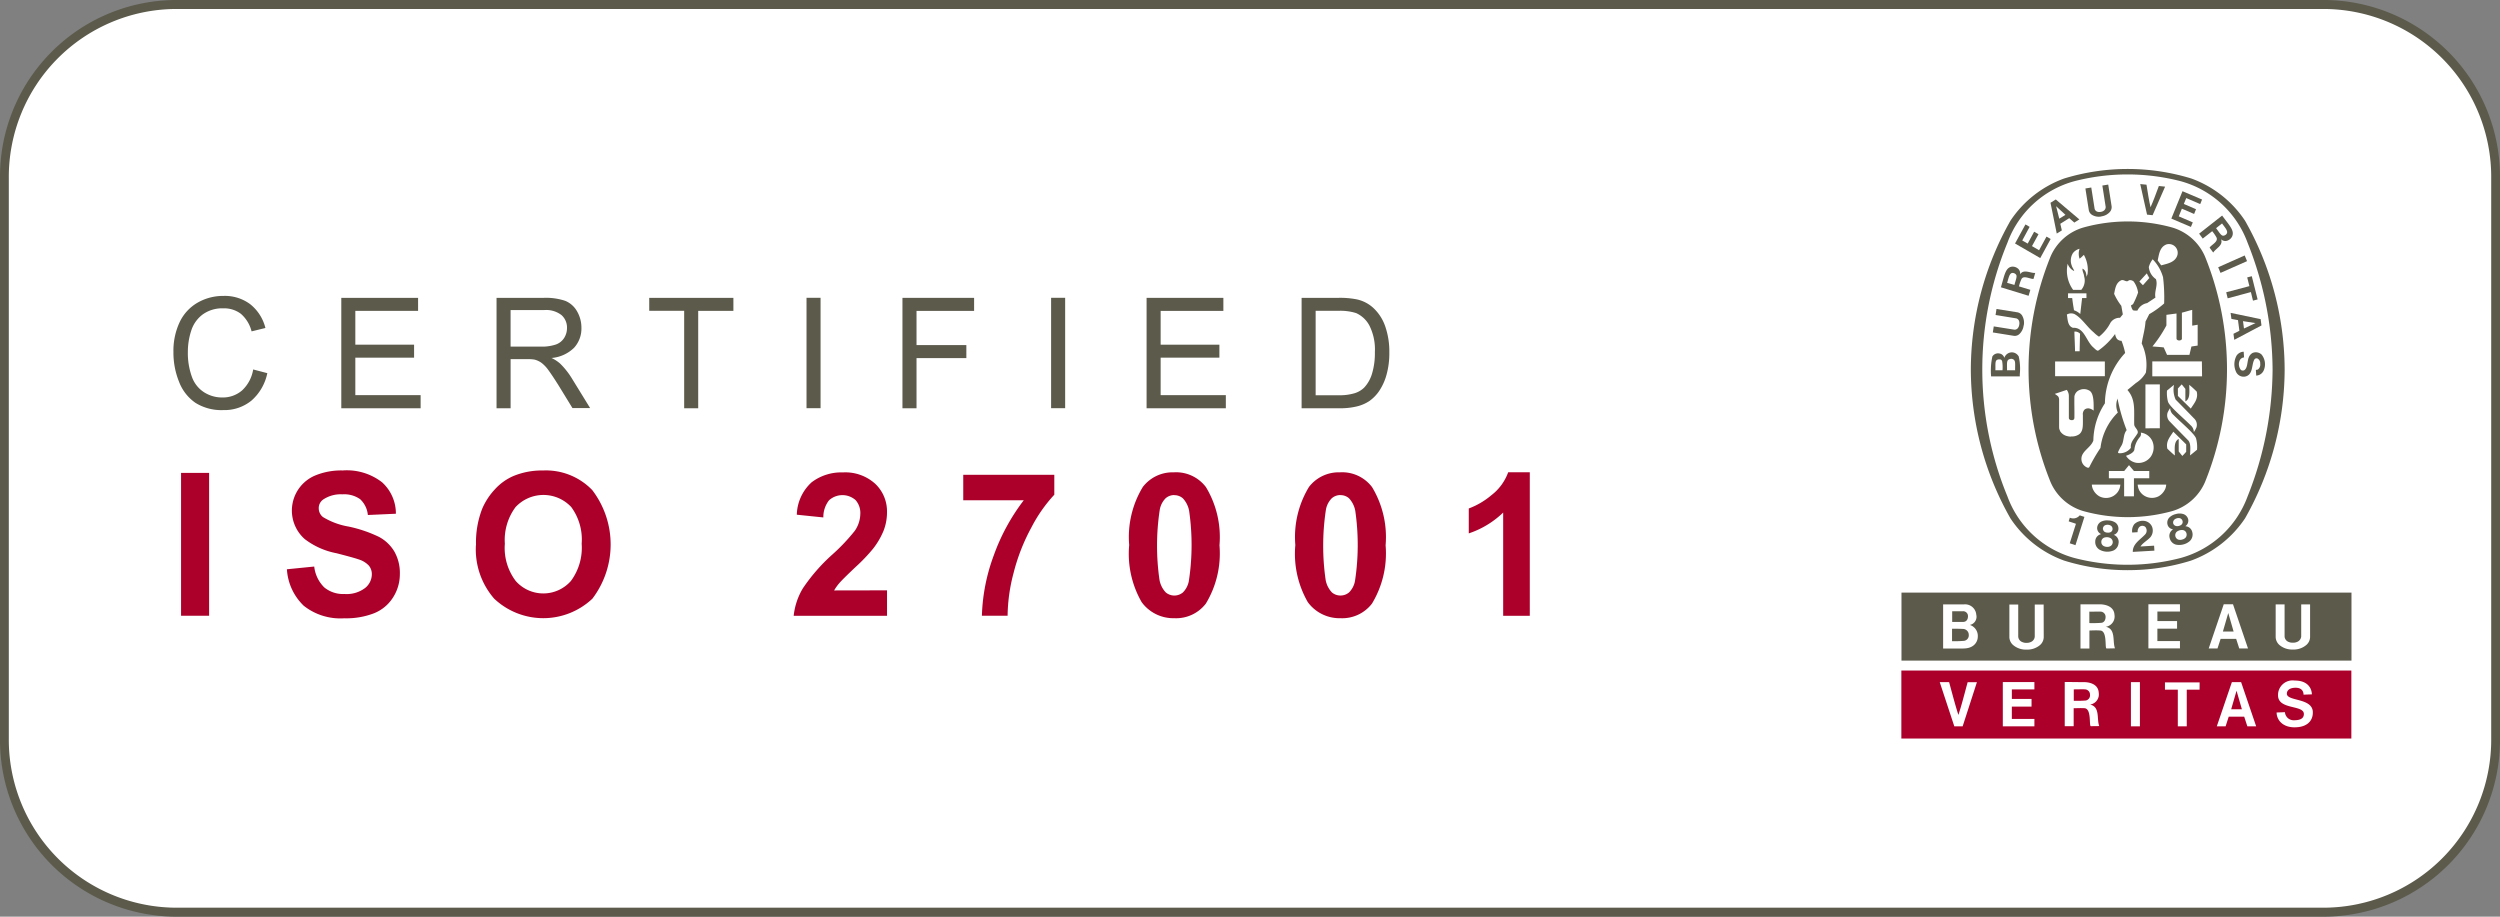 <svg id="Group_65379" data-name="Group 65379" xmlns="http://www.w3.org/2000/svg" width="120" height="44" viewBox="0 0 120 44">
	<rect x="0" y="0" width="120" height="44" fill="#808080" stroke="none"/>
	<path id="Path_84975" data-name="Path 84975" d="M8.189,0h103.2a8.265,8.265,0,0,1,8.189,8.339V35.225a8.265,8.265,0,0,1-8.19,8.339H8.19A8.266,8.266,0,0,1,0,35.225V8.339A8.265,8.265,0,0,1,8.189,0Z" transform="translate(0.212 0.218)" fill="#fff"/>
	<path id="Path_84774" data-name="Path 84774" d="M111.6.431a8.061,8.061,0,0,1,7.978,8.124V35.444a8.062,8.062,0,0,1-7.978,8.125H8.4A8.061,8.061,0,0,1,.423,35.444V8.555A8.061,8.061,0,0,1,8.4.431Zm0-.431H8.4A8.479,8.479,0,0,0,0,8.555V35.444A8.48,8.48,0,0,0,8.4,44H111.6a8.48,8.48,0,0,0,8.4-8.556V8.555A8.48,8.48,0,0,0,111.6,0" fill="#5c5a4b"/>
	<path id="Path_84775" data-name="Path 84775" d="M234.006,20c.036-.013-.036.012,0,0" transform="translate(-134.925 -11.287)" fill="#5c5a4b"/>
	<path id="Path_84776" data-name="Path 84776" d="M234.018,20h0" transform="translate(-134.937 -11.292)" fill="#5c5a4b"/>
	<path id="Path_84777" data-name="Path 84777" d="M230.968,38.21h-.024a10.2,10.2,0,0,1-3.028-.459,5.208,5.208,0,0,1-2.581-2.03,14.52,14.52,0,0,1-1.9-7.136v-.009a14.534,14.534,0,0,1,1.9-7.137,5.224,5.224,0,0,1,2.581-2.03,10.415,10.415,0,0,1,6.1,0,5.234,5.234,0,0,1,2.582,2.03,14.558,14.558,0,0,1,1.9,7.137v.009a14.544,14.544,0,0,1-1.9,7.136,5.274,5.274,0,0,1-2.6,2.032,10.023,10.023,0,0,1-3.009.456Zm6.951-9.629h0a16.571,16.571,0,0,0-1.2-6.088,4.76,4.76,0,0,0-3.214-2.954,10.191,10.191,0,0,0-5.1,0,4.758,4.758,0,0,0-3.213,2.954,15.962,15.962,0,0,0,0,12.178,4.758,4.758,0,0,0,3.213,2.954,10.138,10.138,0,0,0,5.1,0,4.759,4.759,0,0,0,3.214-2.954,16.579,16.579,0,0,0,1.2-6.09" transform="translate(-128.835 -10.842)" fill="#5c5a4b"/>
	<path id="Path_84778" data-name="Path 84778" d="M243.506,30.713a2.109,2.109,0,0,1-.122-.222" transform="translate(-140.339 -17.345)" fill="#5c5a4b"/>
	<path id="Path_84779" data-name="Path 84779" d="M241.745,59.49c-.008-.391.363-.587.6-.845a.27.27,0,0,0,.041-.288.17.17,0,0,0-.12-.11.215.215,0,0,0-.2.041.323.323,0,0,0-.089.256l-.26.016a.524.524,0,0,1,.1-.4.58.58,0,0,1,.481-.158.472.472,0,0,1,.364.263.5.5,0,0,1-.07.517c-.152.168-.351.259-.479.449l.655-.04c.006.082.01.164.014.239Z" transform="translate(-139.371 -32.999)" fill="#5c5a4b"/>
	<path id="Path_84780" data-name="Path 84780" d="M235.282,57.462l0,.014-.426,1.346-.274-.092.293-.921,0-.016c-.109-.041-.241-.078-.345-.116l.055-.175a.4.4,0,0,0,.4-.041.474.474,0,0,0,.076-.071Z" transform="translate(-135.234 -32.653)" fill="#5c5a4b"/>
	<path id="Path_84781" data-name="Path 84781" d="M246.908,58.095a.358.358,0,0,0-.249-.281l-.084-.018a.322.322,0,0,0,.138-.309.35.35,0,0,0-.24-.273.617.617,0,0,0-.352,0,.641.641,0,0,0-.314.165.355.355,0,0,0-.085.357.3.3,0,0,0,.257.209l-.064.057a.364.364,0,0,0-.094.367.421.421,0,0,0,.289.31.759.759,0,0,0,.36-.005.729.729,0,0,0,.322-.169.433.433,0,0,0,.116-.412m-.9-.384a.186.186,0,0,1,.026-.214.281.281,0,0,1,.135-.077.26.26,0,0,1,.156,0,.191.191,0,0,1,.119.179.172.172,0,0,1-.056.125.3.3,0,0,1-.13.064.292.292,0,0,1-.142,0,.173.173,0,0,1-.108-.085m.572.65a.313.313,0,0,1-.163.089.306.306,0,0,1-.186,0,.218.218,0,0,1-.132-.142.223.223,0,0,1,.076-.246.491.491,0,0,1,.133-.06.422.422,0,0,1,.144-.009.211.211,0,0,1,.179.179.217.217,0,0,1-.051.189" transform="translate(-141.676 -32.54)" fill="#5c5a4b"/>
	<path id="Path_84782" data-name="Path 84782" d="M238.668,59.027a.363.363,0,0,0-.155-.345l-.074-.043a.311.311,0,0,0,.218-.253.356.356,0,0,0-.149-.336.644.644,0,0,0-.337-.1.637.637,0,0,0-.346.061.353.353,0,0,0-.188.315.314.314,0,0,0,.188.277l-.079.034a.358.358,0,0,0-.2.323.429.429,0,0,0,.188.383.769.769,0,0,0,.7.044.425.425,0,0,0,.231-.357m-.747-.642a.188.188,0,0,1,.087-.2.3.3,0,0,1,.3.02.19.19,0,0,1,.063.207.177.177,0,0,1-.091.1.286.286,0,0,1-.141.02A.28.28,0,0,1,238,58.5a.168.168,0,0,1-.077-.113m.357.794a.317.317,0,0,1-.182.037.33.33,0,0,1-.177-.058.222.222,0,0,1-.084-.178.218.218,0,0,1,.142-.209.428.428,0,0,1,.145-.018.388.388,0,0,1,.141.036.224.224,0,0,1,.015.389" transform="translate(-136.974 -32.969)" fill="#5c5a4b"/>
	<path id="Path_84783" data-name="Path 84783" d="M252.864,28.716l-1.274.564-.111-.271,1.272-.566Z" transform="translate(-145.006 -16.181)" fill="#5c5a4b"/>
	<path id="Path_84784" data-name="Path 84784" d="M242.97,21.965l-.327-1.467.3.03c.06.364.122.776.194,1.082.132-.286.272-.677.4-1.019l.3.031-.6,1.371Z" transform="translate(-139.912 -11.663)" fill="#5c5a4b"/>
	<path id="Path_84785" data-name="Path 84785" d="M229.374,25.345l-.309.57-.262-.149.354-.654-.2-.116-.5.915,1.21.7.5-.916-.2-.115-.357.656-.339-.2.312-.57Z" transform="translate(-131.735 -14.223)" fill="#5c5a4b"/>
	<path id="Path_84786" data-name="Path 84786" d="M227.068,39.45a.379.379,0,0,0-.392-.206.385.385,0,0,0-.306.263.286.286,0,0,0-.234-.212.32.32,0,0,0-.339.143,3.2,3.2,0,0,0-.061.957h1.377v-.1a2.644,2.644,0,0,0-.047-.839m-.782.645h-.342c.011-.326-.04-.5.154-.522.114-.009.144.017.171.09a1.774,1.774,0,0,1,.016.432m.6,0H226.5c.007-.317-.043-.5.141-.54a.193.193,0,0,1,.19.038c.08.078.056.208.057.5" transform="translate(-130.163 -22.327)" fill="#5c5a4b"/>
	<path id="Path_84787" data-name="Path 84787" d="M253.4,30.815l.22-.058.28,1.114-.223.059-.1-.412-1.114.3-.071-.29,1.113-.295Z" transform="translate(-145.534 -17.499)" fill="#5c5a4b"/>
	<path id="Path_84788" data-name="Path 84788" d="M237.194,22.079a.639.639,0,0,0,.4-.209.348.348,0,0,0,.083-.295l-.159-1.021-.282.047.159,1.02a.214.214,0,0,1-.109.2.3.3,0,0,1-.126.044.331.331,0,0,1-.133,0,.2.2,0,0,1-.163-.151l-.16-1.019-.282.047.16,1.019a.341.341,0,0,0,.17.255.627.627,0,0,0,.441.068Z" transform="translate(-136.323 -11.695)" fill="#5c5a4b"/>
	<path id="Path_84789" data-name="Path 84789" d="M254.33,35.146l-1.442-.3.039.289.315.059.068.511-.285.145.039.29,1.306-.691Zm-.8.45-.047-.353.6.093h0Z" transform="translate(-145.819 -19.828)" fill="#5c5a4b"/>
	<path id="Path_84790" data-name="Path 84790" d="M254.364,40.028l.027,0,.032-.008.023-.009a.292.292,0,0,0,.108-.278.251.251,0,0,0-.128-.246.119.119,0,0,0-.143.034c-.157.238-.049.743-.451.831a.4.4,0,0,1-.421-.193.866.866,0,0,1,.008-.811.427.427,0,0,1,.342-.189l.018.274a.259.259,0,0,0-.211.145.448.448,0,0,0,.058.454.151.151,0,0,0,.169.012c.162-.118.129-.412.209-.61a.414.414,0,0,1,.178-.212.4.4,0,0,1,.439.075.743.743,0,0,1,.108.744.413.413,0,0,1-.366.265l-.017-.272Z" transform="translate(-146.064 -22.277)" fill="#5c5a4b"/>
	<path id="Path_84791" data-name="Path 84791" d="M227.42,35.193a.68.68,0,0,0-.069-.453.334.334,0,0,0-.248-.175l-.992-.158-.045.289.992.162a.2.2,0,0,1,.146.165.343.343,0,0,1,0,.138.319.319,0,0,1-.044.129.2.2,0,0,1-.19.111l-.991-.158-.044.29.992.16a.325.325,0,0,0,.287-.087.675.675,0,0,0,.2-.409Z" transform="translate(-130.279 -19.576)" fill="#5c5a4b"/>
	<path id="Path_84792" data-name="Path 84792" d="M232.723,22.214l-.253.16.3,1.477.244-.151-.073-.319.428-.269.244.212.242-.152Zm.168.923-.152-.6v0h0v0l.448.416Z" transform="translate(-134.046 -12.64)" fill="#5c5a4b"/>
	<path id="Path_84793" data-name="Path 84793" d="M247.352,22.153l-.584-.252.116-.283.67.289.089-.218-.939-.4-.536,1.315.94.4.09-.218-.673-.29.149-.368.588.254Z" transform="translate(-141.944 -12.111)" fill="#5c5a4b"/>
	<path id="Path_84794" data-name="Path 84794" d="M227.769,30.06a.315.315,0,0,0-.084-.256.4.4,0,0,0-.316-.11c-.309.049-.351.412-.522.99l1.328.408.085-.286-.526-.16-.02-.007a1.743,1.743,0,0,1,.112-.334c.094-.226.446,0,.586-.025l.081-.284c-.237.013-.553-.2-.724.064m-.276.51-.348-.1c.077-.243.111-.489.277-.475a.219.219,0,0,1,.152.081c.065.082-.019.265-.08.5" transform="translate(-130.803 -16.894)" fill="#5c5a4b"/>
	<path id="Path_84795" data-name="Path 84795" d="M250.417,24.017l-1.1.865.174.236.436-.341.018-.013a1.848,1.848,0,0,1,.2.29c.121.212-.263.373-.324.5l.173.235c.13-.206.487-.341.376-.64a.29.29,0,0,0,.253.081.4.4,0,0,0,.271-.2c.143-.287-.119-.534-.472-1.016m.206.887a.217.217,0,0,1-.152.079c-.105.005-.2-.172-.345-.362l.286-.226c.148.206.32.38.21.51" transform="translate(-143.759 -13.666)" fill="#5c5a4b"/>
	<path id="Path_84796" data-name="Path 84796" d="M238.451,26.461a2.472,2.472,0,0,0-1.585-1.4,7.983,7.983,0,0,0-2.111-.288h-.024a7.971,7.971,0,0,0-2.112.288,2.468,2.468,0,0,0-1.585,1.4,14.4,14.4,0,0,0,0,10.817,2.466,2.466,0,0,0,1.585,1.4,8.007,8.007,0,0,0,2.112.288h.024a8.019,8.019,0,0,0,2.111-.288,2.47,2.47,0,0,0,1.585-1.4,14.4,14.4,0,0,0,0-10.817m-1.225,4.024c.019,0,.112-.02.114-.08V29.151c.167-.04.337-.1.495-.133v.755c.1-.012.144-.024.262-.043v1l-.3.046-.095.4h-1.075l-.16-.358c-.26-.025-.279-.025-.541-.045a6.036,6.036,0,0,0,.671-1.009v-.509l.485-.064V30.4c0,.042.06.085.12.085Zm-.632-4.608a.42.42,0,0,1,.531.509c-.1.348-.474.412-.779.494l-.168-.234c.064-.3.1-.645.416-.769m-.939,1.388.122.222-.307.346c-.083-.082-.091-.09-.172-.179.158-.17.174-.189.357-.389m-3.8-.471v0a.59.59,0,0,0,.315.36c-.018-.088-.093-.167-.116-.259a.678.678,0,0,1,.05-.594.561.561,0,0,1,.325-.216.714.714,0,0,0,0,.476,1.231,1.231,0,0,0,.152-.134.529.529,0,0,1,.056-.048,1.485,1.485,0,0,1,.174.921l-.047.129c-.019-.213-.054-.315-.193-.393-.019.124.06.213.077.376a.684.684,0,0,1-.139.645h-.39a1.559,1.559,0,0,1-.26-1.261m.9,1.426v.227h-.209l-.089.766a.813.813,0,0,0-.3-.179c-.053-.325-.058-.348-.086-.587h-.2v-.227c.346,0,.539,0,.889,0m-1.51,3.271h2.388V32.2l-2.388,0Zm.924-1.433a.33.33,0,0,1,.273.1c-.011.414-.011.408-.02.844h-.221v-.069c-.008-.33-.023-.546-.03-.871M232.01,35.1a.679.679,0,0,1-.169-.022.539.539,0,0,1-.337-.226l-.016-.033-.016-.043-.019-.046-.007-.072V33.323c-.011-.169-.072-.172-.205-.274l.047-.016.526-.177a.483.483,0,0,1,.1.3V34.2c0,.069.056.107.131.111.091,0,.127-.035.135-.108.006-.468-.008-.6,0-1.024a.39.39,0,0,1,.253-.317.513.513,0,0,1,.45.022c.235.114.223.585.221.968a.51.51,0,0,0-.2-.1.277.277,0,0,0-.231.047.31.31,0,0,0-.085.264c-.006.443.042.747-.174.922a.628.628,0,0,1-.405.108m.7,1.445a.438.438,0,0,1-.18-.26c-.1-.454.436-.617.561-.992a3.339,3.339,0,0,1,.555-1.784,3.6,3.6,0,0,1,.971-2.416,3.671,3.671,0,0,0-.174-.585.29.29,0,0,1-.216-.088.5.5,0,0,1-.092-.239,3.48,3.48,0,0,1-.8.793c-.055.032-.126-.036-.227-.133-.371-.3-.436-.987-1-.957-.257-.089-.246-.4-.289-.635a.4.4,0,0,1,.367-.023c.354.194.59.606.925.88a1.359,1.359,0,0,0,.252.205,2,2,0,0,0,.545-.661.52.52,0,0,1,.464-.246l.133-.164-.071-.409a2.925,2.925,0,0,1-.346-.576c.049-.234.078-.506.308-.635.152-.1.274.123.4-.016a.259.259,0,0,1,.231.059,1.212,1.212,0,0,1,.211.528,3.733,3.733,0,0,1-.232.54c-.019.038-.072.051-.108.08a.567.567,0,0,0,.094.232.524.524,0,0,0,.216.011.635.635,0,0,1,.463-.355l.4-.265c-.063-.309.13-.58.023-.887a.781.781,0,0,1-.341-.58,1.071,1.071,0,0,1,.186-.372l.014.016a2.014,2.014,0,0,1,.483.846,8.092,8.092,0,0,1,.053,1.259,4.166,4.166,0,0,1-.714.512l-.181.356c-.022.366-.127.7-.182,1.052a2.411,2.411,0,0,1,.2,1.4,1.412,1.412,0,0,1-.48.5l-.405.334c.407.461.309.984.325,1.652,0,.162.279.3.128.479-.125.207-.321.374-.288.645a.663.663,0,0,1-.564.259.05.05,0,0,1-.053-.052,2.345,2.345,0,0,1,.157-.3c.145-.229.078-.543.258-.756a8.734,8.734,0,0,1-.433-1.487l0-.034a.857.857,0,0,0,.009.675,2.85,2.85,0,0,0-.833,1.7,8.073,8.073,0,0,0-.539.926c-.043.055-.122.006-.171-.022m2.65-1.639a.7.7,0,0,1,.561.434.779.779,0,0,1-.086.72.729.729,0,0,1-.721.29.742.742,0,0,1-.468-.332c.149-.052.362-.141.4-.29a1.1,1.1,0,0,1,.261-.606.231.231,0,0,0,.049-.216m.222-.207,0-2.107c.293,0,.387,0,.691,0V34.7Zm-1.489,3.216a.7.7,0,0,1-.714.053.739.739,0,0,1-.294-.3.6.6,0,0,1-.075-.268h1.367a.66.66,0,0,1-.283.512m.936.053h-.471V37.1h-.732v-.348h.736l.231-.282c.111.135.121.145.237.282h.735V37.1h-.736Zm1.473-.3a.748.748,0,0,1-.295.3.7.7,0,0,1-.714-.053.662.662,0,0,1-.283-.512h1.367a.59.59,0,0,1-.075.268m.528-4.348c.315.32.6.61.88.9a.419.419,0,0,1,.12.437,1.349,1.349,0,0,1-.126.226.432.432,0,0,0-.145-.321c-.385-.388-1.05-.927-1.1-1.157a1.611,1.611,0,0,1-.043-.517c.112-.09.2-.168.336-.275a1.171,1.171,0,0,0,.081.713m.652-.715c.148.123.221.192.359.328.08.358-.13.562-.285.814l-.62-.609v-.354c.074-.083.1-.113.185-.2l.174.216v.6c.247-.122.186-.482.186-.794m-.147,3.214c-.073.083-.1.114-.185.2l-.174-.216v-.6c-.246.124-.186.482-.186.794-.146-.122-.219-.191-.359-.327-.079-.358.129-.563.286-.815l.619.609Zm.523-.1c-.111.09-.2.167-.337.274.01-.272.047-.551-.08-.712-.314-.319-.6-.611-.88-.9a.42.42,0,0,1-.12-.438,1.246,1.246,0,0,1,.126-.224.421.421,0,0,0,.147.32c.383.388,1.048.928,1.1,1.157a1.619,1.619,0,0,1,.042.519m.241-3.517-2.389,0V31.49H238.3Z" transform="translate(-132.609 -14.143)" fill="#5c5a4b"/>
	<path id="Path_84797" data-name="Path 84797" d="M231.254,67.007v0l-.257.887h.514l-.256-.887Zm-6.124-.068c-.12-.008-.342.007-.544,0v.55a5.3,5.3,0,0,0,.58-.013c.122-.013.2-.127.2-.282a.249.249,0,0,0-.236-.255m-6.59.832c-.2-.011-.393-.011-.544-.011v.005l0,.592a5.108,5.108,0,0,0,.585-.017.265.265,0,0,0,.218-.284.284.284,0,0,0-.256-.285m-2.974,1.52h21.6V66.027h-21.6Zm2.974-.582h-.975V66.591h1a.541.541,0,0,1,.592.5.4.4,0,0,1-.309.487.552.552,0,0,1,.381.565c0,.24-.18.565-.686.565m3.851-.572a.517.517,0,0,1-.189.417.947.947,0,0,1-.631.209h-.007a.939.939,0,0,1-.63-.209.515.515,0,0,1-.192-.417V66.6h.425v1.541a.3.3,0,0,0,.2.261.431.431,0,0,0,.2.035.42.42,0,0,0,.193-.035.305.305,0,0,0,.2-.261V66.6h.427Zm3.018.573c-.1,0,.049-.842-.305-.863-.2-.014-.323-.005-.52,0l0,.865h-.429V66.589c.395,0,.62,0,.975,0,.318.017.636.148.657.5a.5.5,0,0,1-.415.577c.492.108.31.7.44,1.035Zm3.521-1.775h-1.083v.457h.944v.367h-.945v.593h1.084v.354h-1.515V66.585h1.515Zm2.846,1.775-.149-.463h-.745l-.151.463h-.422l.722-2.122h.445l.721,2.122Zm3.4-.575a.513.513,0,0,1-.192.415.929.929,0,0,1-.631.209h-.006a.939.939,0,0,1-.632-.209.524.524,0,0,1-.191-.415V66.592h.428v1.543a.3.3,0,0,0,.2.261.478.478,0,0,0,.2.034.452.452,0,0,0,.193-.034.314.314,0,0,0,.205-.261V66.592h.426Zm-16.662-.7c.149,0,.241-.1.241-.276a.23.23,0,0,0-.258-.236h-.5v.511Z" transform="translate(-124.298 -37.581)" fill="#5c5a4b"/>
	<path id="Path_84798" data-name="Path 84798" d="M231.652,75.676v0l-.258.89h.515l-.257-.89Zm-7.269-.066c-.122-.01-.343,0-.544,0v.547a5.042,5.042,0,0,0,.578-.013.251.251,0,0,0,.2-.282.247.247,0,0,0-.236-.252m-8.818,2.361h21.6V74.705h-21.6Zm2.942-.587h-.4l-.7-2.122h.45c.144.53.3,1.129.446,1.574.149-.445.3-1.044.444-1.572h.445Zm3.307-1.314v.366h-.946v.594h1.083l0,.353h-1.516V75.26h1.516l0,.351h-1.082v.457Zm2.848,1.307c-.1,0,.047-.84-.307-.863-.2-.011-.322,0-.519,0l0,.863h-.429V75.256c.393,0,.621.007.975.007.317.017.636.148.656.5a.494.494,0,0,1-.413.576c.492.111.307.7.439,1.033Zm2.354.007h-.432V75.261h.432Zm2.863-1.761h-.615v1.761h-.429l0-1.761h-.617v-.347h1.664Zm2.294,1.761-.151-.463h-.744l-.149.463h-.423l.724-2.122h.443l.723,2.122Zm2.274.048c-.628,0-.87-.4-.87-.712l.4-.016a.419.419,0,0,0,.442.388c.22,0,.467-.047.467-.3,0-.452-1.241-.186-1.241-.9a.7.7,0,0,1,.8-.706c.757,0,.825.529.825.663l-.4.015c0-.172-.1-.332-.38-.332-.3,0-.421.135-.421.284,0,.381,1.247.186,1.247.9,0,.473-.358.715-.865.715" transform="translate(-124.298 -42.52)" fill="#ac002a"/>
	<path id="Path_84799" data-name="Path 84799" d="M23.494,36.521l.674.177a2.381,2.381,0,0,1-.763,1.318,2.053,2.053,0,0,1-1.348.454,2.351,2.351,0,0,1-1.34-.349,2.163,2.163,0,0,1-.786-1.01,3.733,3.733,0,0,1-.269-1.421,3.23,3.23,0,0,1,.3-1.444,2.131,2.131,0,0,1,.866-.936,2.454,2.454,0,0,1,1.236-.32,2.034,2.034,0,0,1,1.286.4,2.109,2.109,0,0,1,.727,1.139l-.664.163a1.645,1.645,0,0,0-.514-.843,1.337,1.337,0,0,0-.848-.263,1.6,1.6,0,0,0-.982.292,1.546,1.546,0,0,0-.555.786,3.276,3.276,0,0,0-.16,1.018,3.353,3.353,0,0,0,.19,1.18,1.455,1.455,0,0,0,.589.753,1.606,1.606,0,0,0,.866.25,1.416,1.416,0,0,0,.959-.34,1.757,1.757,0,0,0,.532-1.008" transform="translate(-11.337 -18.786)" fill="#5c5a4b"/>
	<path id="Path_84800" data-name="Path 84800" d="M38.692,38.5V33.2h3.686v.626H39.366v1.622h2.82v.622h-2.82v1.8H42.5V38.5Z" transform="translate(-22.31 -18.903)" fill="#5c5a4b"/>
	<path id="Path_84801" data-name="Path 84801" d="M56.293,38.5V33.2h2.26a2.9,2.9,0,0,1,1.036.143,1.148,1.148,0,0,1,.566.5,1.549,1.549,0,0,1,.212.8,1.363,1.363,0,0,1-.351.951,1.748,1.748,0,0,1-1.085.492,1.749,1.749,0,0,1,.407.263,3.648,3.648,0,0,1,.56.7l.887,1.442h-.848l-.674-1.1q-.3-.477-.487-.73a1.557,1.557,0,0,0-.343-.354,1,1,0,0,0-.308-.141,1.984,1.984,0,0,0-.375-.025h-.782V38.5Zm.674-2.96h1.45a2.087,2.087,0,0,0,.723-.1.774.774,0,0,0,.4-.318.887.887,0,0,0,.135-.476.8.8,0,0,0-.263-.618,1.2,1.2,0,0,0-.829-.242H56.967Z" transform="translate(-32.459 -18.903)" fill="#5c5a4b"/>
	<path id="Path_84802" data-name="Path 84802" d="M75.277,38.5V33.822H73.6V33.2h4.04v.626H75.951V38.5Z" transform="translate(-42.437 -18.903)" fill="#5c5a4b"/>
	<rect id="Rectangle_20725" data-name="Rectangle 20725" width="0.674" height="5.299" transform="translate(38.713 14.294)" fill="#5c5a4b"/>
	<path id="Path_84803" data-name="Path 84803" d="M102.312,38.5V33.2h3.439v.626h-2.764v1.641h2.392v.625h-2.392V38.5Z" transform="translate(-58.994 -18.903)" fill="#5c5a4b"/>
	<rect id="Rectangle_20726" data-name="Rectangle 20726" width="0.674" height="5.299" transform="translate(50.453 14.294)" fill="#5c5a4b"/>
	<path id="Path_84804" data-name="Path 84804" d="M129.99,38.5V33.2h3.686v.626h-3.011v1.622h2.82v.622h-2.82v1.8h3.129V38.5Z" transform="translate(-74.954 -18.903)" fill="#5c5a4b"/>
	<path id="Path_84805" data-name="Path 84805" d="M147.566,38.5V33.2h1.756a4.105,4.105,0,0,1,.907.076,1.71,1.71,0,0,1,.748.379,2.162,2.162,0,0,1,.6.906,3.679,3.679,0,0,1,.2,1.26,3.848,3.848,0,0,1-.135,1.07,2.655,2.655,0,0,1-.348.772,1.886,1.886,0,0,1-.464.481,1.855,1.855,0,0,1-.608.266,3.376,3.376,0,0,1-.819.09Zm.674-.625h1.088a2.539,2.539,0,0,0,.791-.1,1.122,1.122,0,0,0,.457-.274,1.691,1.691,0,0,0,.373-.671,3.39,3.39,0,0,0,.134-1.021,2.55,2.55,0,0,0-.262-1.278,1.345,1.345,0,0,0-.638-.6,2.544,2.544,0,0,0-.873-.108H148.24Z" transform="translate(-85.089 -18.903)" fill="#5c5a4b"/>
	<rect id="Rectangle_20727" data-name="Rectangle 20727" width="1.346" height="6.857" transform="translate(8.691 22.699)" fill="#ac002a"/>
	<path id="Path_84806" data-name="Path 84806" d="M32.532,57.215l1.31-.131a1.661,1.661,0,0,0,.48,1,1.422,1.422,0,0,0,.975.318,1.468,1.468,0,0,0,.98-.283.849.849,0,0,0,.33-.661.635.635,0,0,0-.139-.414,1.1,1.1,0,0,0-.484-.3q-.236-.084-1.078-.3a3.608,3.608,0,0,1-1.519-.678,1.826,1.826,0,0,1,.507-3.055,3.256,3.256,0,0,1,1.312-.239,2.762,2.762,0,0,1,1.89.566,2.024,2.024,0,0,1,.666,1.511l-1.346.061a1.187,1.187,0,0,0-.371-.76,1.33,1.33,0,0,0-.853-.232,1.505,1.505,0,0,0-.919.248.5.5,0,0,0-.214.425.532.532,0,0,0,.2.416,3.474,3.474,0,0,0,1.237.459,6.379,6.379,0,0,1,1.453.494,1.894,1.894,0,0,1,.737.7,2.087,2.087,0,0,1,.266,1.093,2.063,2.063,0,0,1-.318,1.1,1.926,1.926,0,0,1-.9.765,3.685,3.685,0,0,1-1.451.25,2.833,2.833,0,0,1-1.942-.6,2.642,2.642,0,0,1-.81-1.751" transform="translate(-18.759 -29.89)" fill="#ac002a"/>
	<path id="Path_84807" data-name="Path 84807" d="M53.967,56.06a4.471,4.471,0,0,1,.3-1.759,3.239,3.239,0,0,1,.621-.94,2.592,2.592,0,0,1,.862-.617,3.575,3.575,0,0,1,1.437-.271,3.086,3.086,0,0,1,2.358.94,4.3,4.3,0,0,1,.007,5.214,3.435,3.435,0,0,1-4.712,0,3.6,3.6,0,0,1-.878-2.57m1.387-.047a2.62,2.62,0,0,0,.523,1.766,1.765,1.765,0,0,0,2.65,0,2.675,2.675,0,0,0,.516-1.789,2.63,2.63,0,0,0-.5-1.759,1.827,1.827,0,0,0-2.677.007,2.642,2.642,0,0,0-.509,1.771" transform="translate(-31.118 -29.89)" fill="#ac002a"/>
	<path id="Path_84808" data-name="Path 84808" d="M94.463,58.341v1.221h-4.48a3.231,3.231,0,0,1,.437-1.312,8.655,8.655,0,0,1,1.437-1.644,9.24,9.24,0,0,0,1.06-1.123,1.477,1.477,0,0,0,.264-.8.931.931,0,0,0-.23-.676.956.956,0,0,0-1.271.012,1.294,1.294,0,0,0-.273.823l-1.274-.131a2.172,2.172,0,0,1,.714-1.558,2.353,2.353,0,0,1,1.5-.472,2.133,2.133,0,0,1,1.551.547,1.82,1.82,0,0,1,.564,1.361,2.431,2.431,0,0,1-.161.882,3.627,3.627,0,0,1-.512.877,8.308,8.308,0,0,1-.837.875q-.605.571-.766.758a2.228,2.228,0,0,0-.262.365Z" transform="translate(-51.886 -30.005)" fill="#ac002a"/>
	<path id="Path_84809" data-name="Path 84809" d="M109.205,54.176V52.955h4.371v.954a7.063,7.063,0,0,0-1.1,1.572,9.314,9.314,0,0,0-.853,2.177,8.313,8.313,0,0,0-.289,2.061H110.1a9.037,9.037,0,0,1,.571-2.9,9.751,9.751,0,0,1,1.439-2.643Z" transform="translate(-62.969 -30.163)" fill="#ac002a"/>
	<path id="Path_84810" data-name="Path 84810" d="M130.195,52.676a1.8,1.8,0,0,1,1.514.711,4.64,4.64,0,0,1,.65,2.793,4.648,4.648,0,0,1-.655,2.8,1.8,1.8,0,0,1-1.51.7,1.889,1.889,0,0,1-1.569-.769,4.65,4.65,0,0,1-.6-2.744,4.629,4.629,0,0,1,.655-2.788,1.8,1.8,0,0,1,1.51-.7m0,1.09a.628.628,0,0,0-.414.152,1.032,1.032,0,0,0-.282.545,11.468,11.468,0,0,0-.014,3.375,1.175,1.175,0,0,0,.3.6.64.64,0,0,0,.826,0,1.032,1.032,0,0,0,.282-.545,11.437,11.437,0,0,0,.014-3.37,1.2,1.2,0,0,0-.3-.6.618.618,0,0,0-.412-.152" transform="translate(-73.824 -30.006)" fill="#ac002a"/>
	<path id="Path_84811" data-name="Path 84811" d="M149.03,52.676a1.8,1.8,0,0,1,1.514.711,4.64,4.64,0,0,1,.65,2.793,4.648,4.648,0,0,1-.655,2.8,1.8,1.8,0,0,1-1.509.7,1.889,1.889,0,0,1-1.569-.769,4.65,4.65,0,0,1-.6-2.744,4.629,4.629,0,0,1,.655-2.788,1.8,1.8,0,0,1,1.51-.7m0,1.09a.628.628,0,0,0-.414.152,1.032,1.032,0,0,0-.282.545,11.47,11.47,0,0,0-.014,3.375,1.171,1.171,0,0,0,.3.6.622.622,0,0,0,.412.15.628.628,0,0,0,.414-.152,1.033,1.033,0,0,0,.282-.545,11.437,11.437,0,0,0,.014-3.37,1.2,1.2,0,0,0-.3-.6.618.618,0,0,0-.411-.152" transform="translate(-84.685 -30.006)" fill="#ac002a"/>
	<path id="Path_84812" data-name="Path 84812" d="M169.446,59.562h-1.278V54.608a4.377,4.377,0,0,1-1.651,1V54.412a3.672,3.672,0,0,0,1.087-.638,2.426,2.426,0,0,0,.805-1.1h1.037Z" transform="translate(-96.016 -30.005)" fill="#ac002a"/>
</svg>
